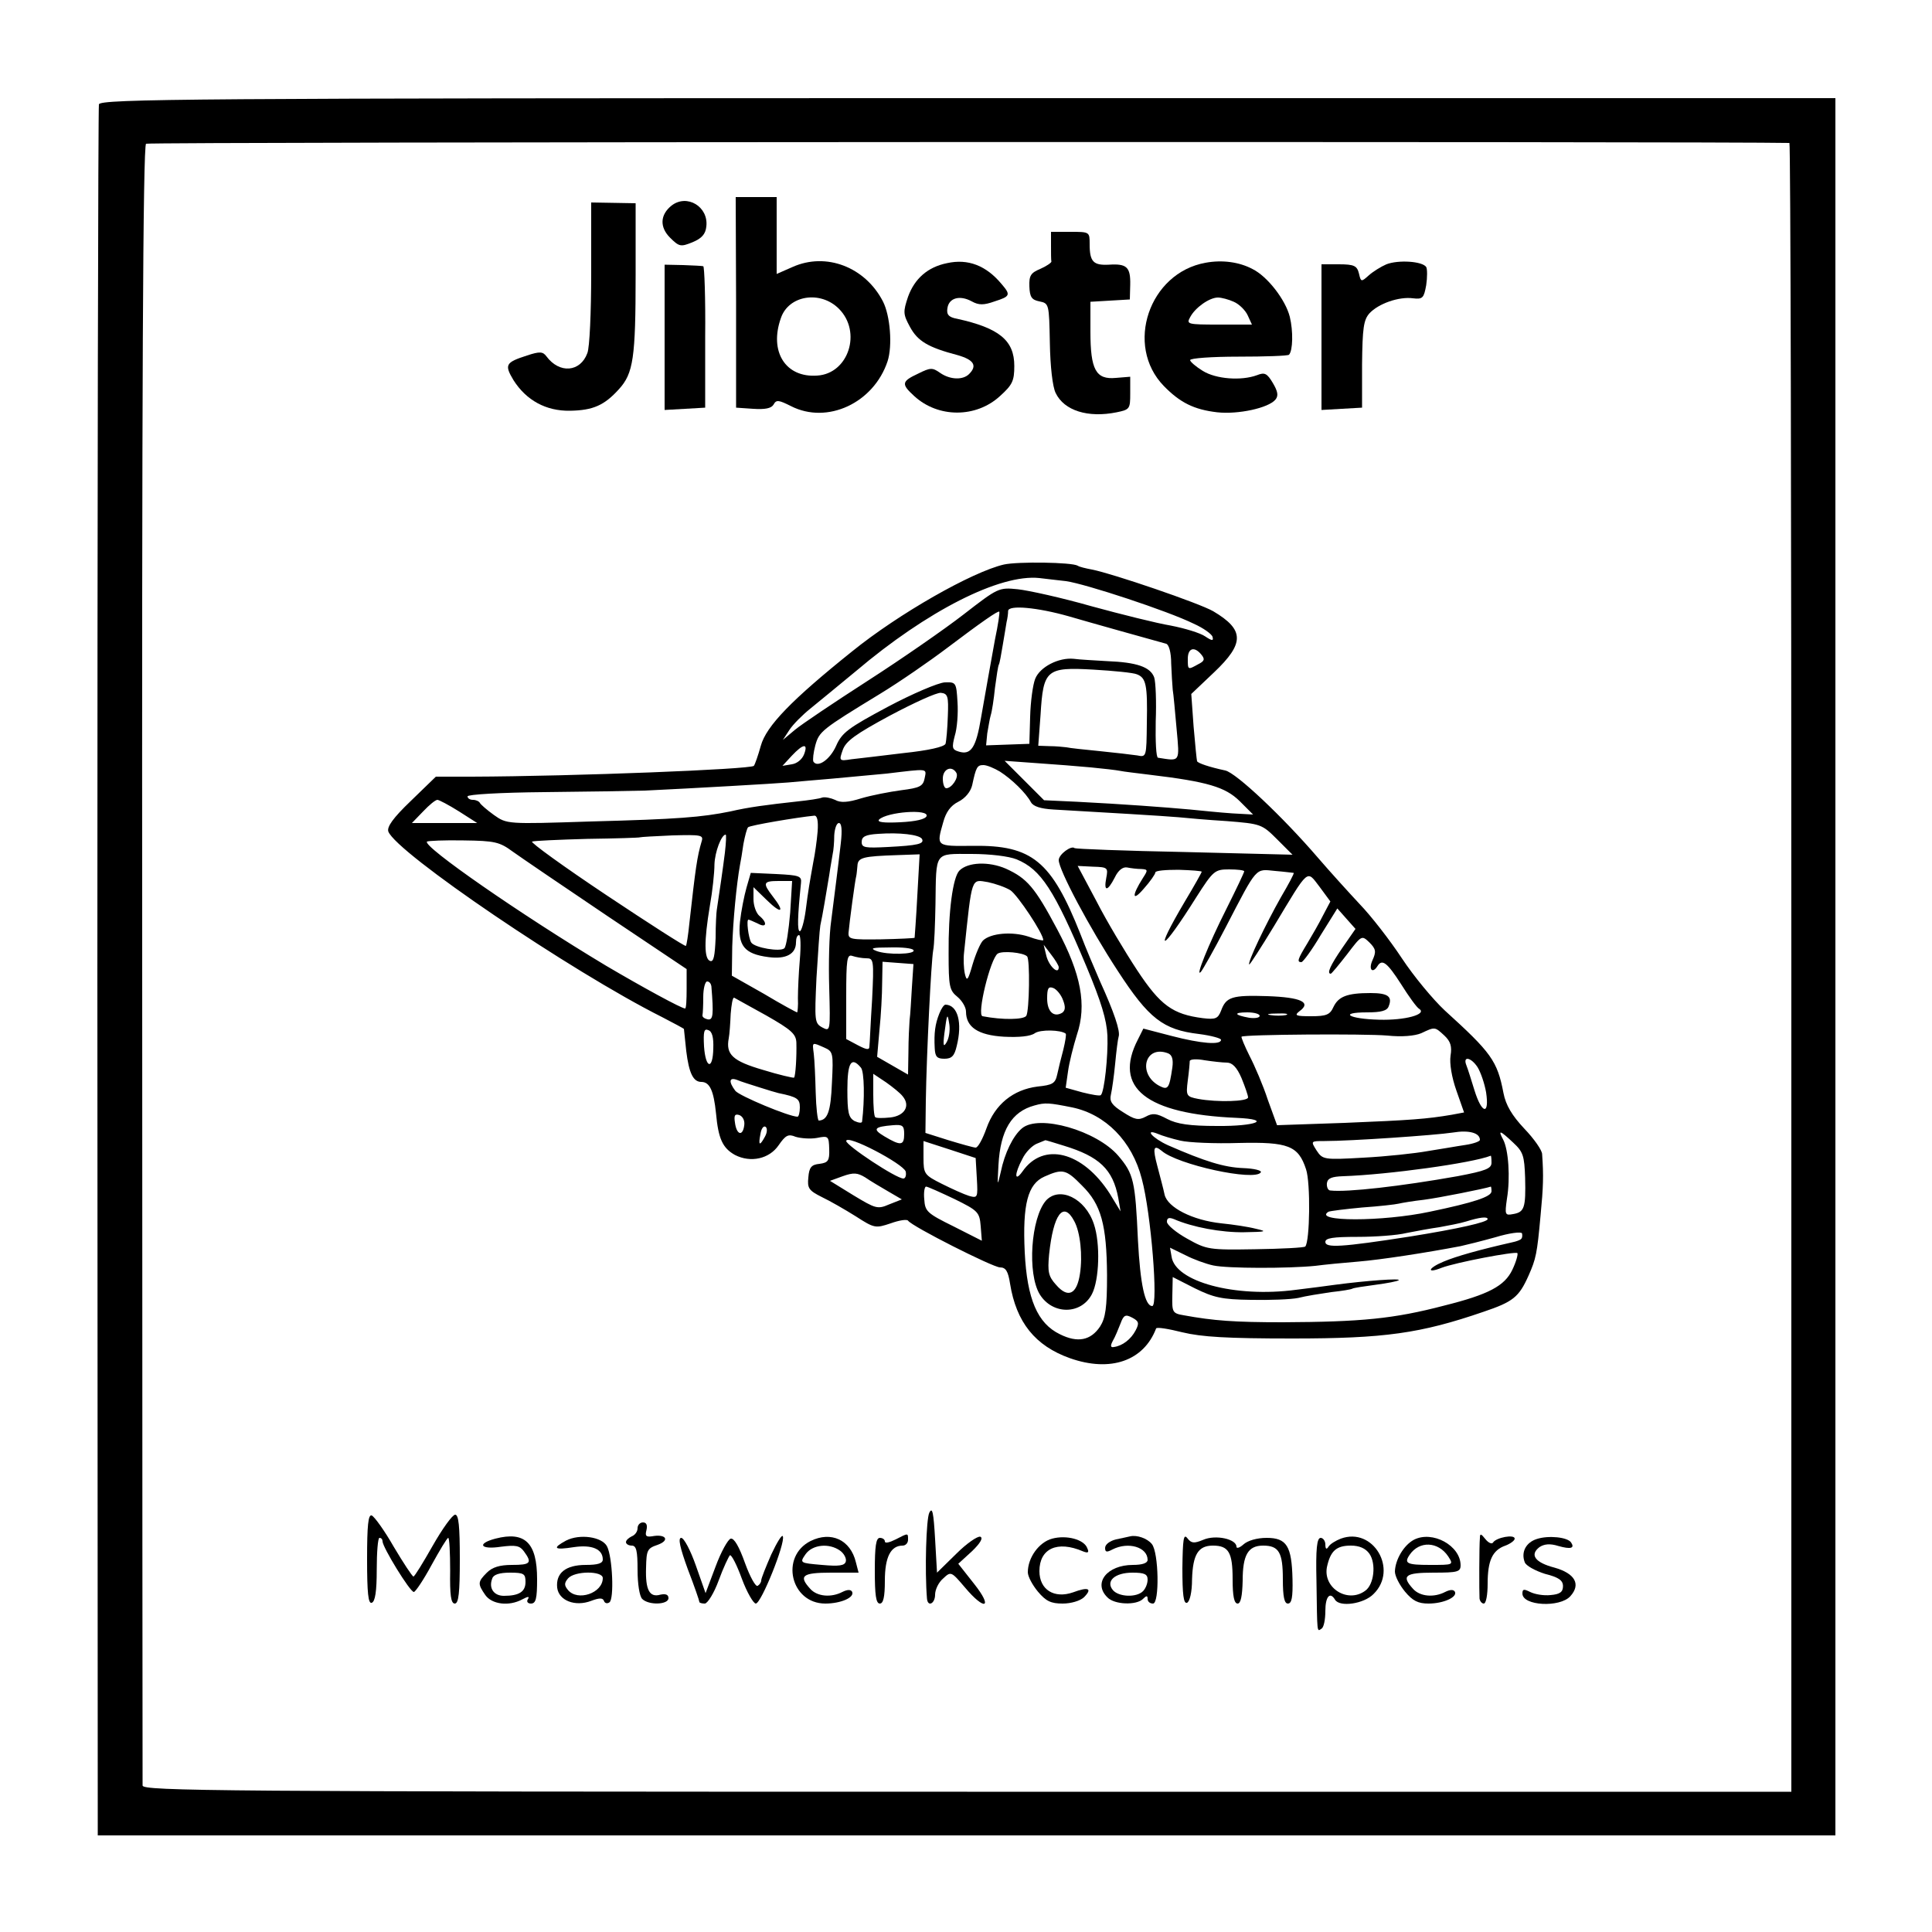 <?xml version="1.0" standalone="no"?>
<!DOCTYPE svg PUBLIC "-//W3C//DTD SVG 20010904//EN"
 "http://www.w3.org/TR/2001/REC-SVG-20010904/DTD/svg10.dtd">
<svg version="1.0" xmlns="http://www.w3.org/2000/svg"
 width="500pt" height="500pt" viewBox="0 0 500 500"
 preserveAspectRatio="xMidYMid meet">
<g transform="translate(0,500) scale(0.1,-0.1)"
fill="#000000" stroke="none">
<path d="M256 4730 c-2 -8 -4 -1020 -4 -2247 l1 -2233 2249 0 2248 0 0 2248 0
2248 -2245 0 c-2012 0 -2245 -2 -2249 -16z m4375 -100 c3 0 5 -960 5 -2133 l0
-2134 -2133 0 c-1941 0 -2133 2 -2134 16 0 9 -1 967 -1 2129 -1 1477 2 2116
10 2120 7 5 4089 6 4253 2z"/>
<path d="M1905 4218 l0 -273 44 -3 c31 -2 47 1 53 11 7 13 13 12 45 -4 94 -48
214 8 250 116 13 40 7 118 -12 155 -46 89 -147 128 -234 89 l-41 -18 0 99 0
100 -53 0 -53 0 1 -272z m266 -17 c60 -60 25 -168 -56 -173 -82 -6 -125 62
-94 149 20 59 102 72 150 24z"/>
<path d="M1530 4294 c0 -101 -4 -194 -10 -208 -18 -49 -72 -54 -106 -8 -9 12
-17 13 -50 2 -56 -18 -59 -24 -35 -64 33 -52 84 -80 146 -79 60 1 89 14 127
56 37 41 43 80 43 295 l0 186 -57 1 -58 1 0 -182z"/>
<path d="M1738 4468 c-30 -24 -31 -56 -4 -83 24 -24 28 -24 58 -12 24 10 34
21 36 41 6 51 -50 85 -90 54z"/>
<path d="M2720 4365 c0 -19 0 -38 1 -42 0 -3 -13 -12 -29 -19 -24 -10 -29 -17
-28 -45 1 -28 6 -35 26 -39 25 -5 25 -7 27 -107 1 -61 7 -114 15 -130 22 -46
84 -65 158 -50 34 7 35 9 35 49 l0 43 -37 -3 c-52 -5 -66 21 -66 120 l0 77 51
3 51 3 1 38 c1 46 -9 55 -55 52 -40 -2 -50 7 -50 53 0 32 0 32 -50 32 l-50 0
0 -35z"/>
<path d="M2451 4319 c-50 -10 -84 -40 -101 -87 -13 -39 -13 -45 5 -78 20 -37
47 -53 123 -73 42 -12 52 -27 30 -49 -16 -16 -49 -15 -75 3 -20 14 -25 14 -57
-2 -43 -20 -44 -27 -10 -58 62 -57 160 -57 222 0 32 29 37 39 37 78 0 66 -39
98 -148 122 -22 4 -28 11 -25 28 4 26 32 34 63 17 18 -10 31 -10 59 0 41 13
42 17 18 45 -40 48 -87 66 -141 54z"/>
<path d="M3120 4320 c-146 -26 -210 -214 -108 -319 42 -43 78 -61 138 -68 54
-6 133 11 151 33 8 10 6 21 -7 43 -15 25 -21 28 -41 20 -41 -15 -106 -10 -140
11 -18 11 -33 24 -33 28 0 5 56 9 125 9 69 0 128 2 131 5 10 11 11 61 2 98
-11 44 -58 105 -97 124 -34 18 -78 24 -121 16z m73 -101 c14 -6 30 -22 36 -35
l11 -24 -86 0 c-81 0 -84 1 -74 19 13 25 50 51 72 51 9 0 28 -5 41 -11z"/>
<path d="M3588 4316 c-14 -6 -35 -19 -46 -29 -19 -17 -20 -17 -25 5 -5 20 -12
24 -52 24 l-45 0 0 -189 0 -188 52 3 53 3 0 112 c1 94 4 115 19 132 23 25 76
44 113 39 25 -3 28 1 34 34 3 20 3 42 0 47 -10 15 -72 19 -103 7z"/>
<path d="M1720 4127 l0 -188 53 3 52 3 0 183 c1 100 -2 183 -5 183 -3 1 -26 2
-52 3 l-48 1 0 -188z"/>
<path d="M2598 3539 c-82 -19 -272 -127 -393 -225 -156 -125 -222 -193 -236
-244 -7 -25 -15 -48 -18 -52 -9 -9 -463 -27 -730 -28 l-93 0 -65 -63 c-46 -44
-62 -67 -58 -79 21 -55 473 -362 708 -480 31 -16 57 -30 57 -31 0 -1 3 -27 6
-57 7 -57 18 -80 39 -80 22 0 32 -23 38 -81 6 -66 17 -90 49 -108 41 -21 89
-10 113 25 18 26 25 30 44 22 13 -4 38 -6 55 -3 30 6 31 5 32 -29 1 -30 -3
-35 -25 -38 -21 -2 -27 -9 -29 -35 -3 -28 1 -34 35 -51 21 -10 61 -33 88 -50
48 -31 51 -31 90 -18 22 8 42 11 45 7 10 -15 220 -121 238 -121 15 0 21 -10
26 -42 16 -100 65 -161 155 -193 105 -37 191 -7 223 77 2 4 32 -1 68 -10 50
-12 115 -16 285 -16 238 0 331 13 494 69 77 26 92 38 117 94 19 43 22 56 31
156 7 72 8 103 4 158 0 10 -21 40 -46 66 -32 34 -48 61 -54 92 -16 84 -32 105
-152 214 -30 28 -80 88 -111 135 -31 47 -80 110 -109 140 -28 30 -77 84 -108
120 -91 106 -212 220 -240 226 -42 9 -71 19 -73 24 -1 3 -5 43 -9 90 l-6 84
59 56 c79 75 79 110 -2 158 -36 21 -262 98 -314 108 -16 3 -33 7 -37 10 -15 9
-155 11 -191 3z m161 -43 c50 -7 263 -77 330 -110 25 -11 47 -27 49 -34 3 -11
-1 -11 -19 1 -13 9 -53 21 -89 28 -36 6 -128 29 -205 50 -77 22 -163 41 -191
44 -49 5 -51 4 -140 -65 -49 -38 -160 -115 -247 -171 -87 -56 -172 -113 -190
-128 l-31 -26 17 26 c9 14 34 39 54 55 20 16 73 60 118 97 184 156 373 252
475 241 14 -2 45 -5 69 -8z m7 -91 c44 -13 219 -62 252 -71 7 -2 13 -22 13
-51 1 -26 3 -57 4 -68 2 -11 6 -57 10 -101 8 -88 10 -84 -48 -75 -5 0 -7 43
-6 94 2 50 0 102 -4 114 -10 27 -45 39 -122 42 -33 2 -72 4 -86 6 -39 4 -88
-21 -100 -52 -6 -15 -12 -59 -13 -98 l-2 -70 -56 -2 -56 -2 3 31 c3 16 6 37 9
47 3 9 8 41 11 71 4 30 8 57 10 60 2 3 6 26 10 50 4 25 9 52 10 60 2 8 4 21 4
29 1 16 76 9 157 -14z m-191 -60 c-7 -39 -15 -83 -18 -100 -3 -16 -11 -63 -18
-102 -13 -78 -26 -98 -58 -88 -17 5 -18 10 -10 41 6 19 9 58 7 87 -3 51 -4 52
-33 51 -17 -1 -83 -29 -147 -63 -103 -55 -119 -67 -134 -101 -16 -36 -48 -58
-59 -41 -2 5 0 23 5 42 10 36 16 41 167 133 51 31 129 85 174 119 90 68 132
97 135 94 2 -1 -3 -34 -11 -72z m534 -39 c10 -12 8 -17 -8 -25 -27 -15 -27
-15 -27 14 0 28 17 33 35 11z m-167 -51 c24 -9 28 -27 26 -127 -1 -87 -1 -88
-25 -83 -13 2 -57 7 -96 11 -40 4 -79 8 -87 10 -8 1 -28 3 -44 3 l-29 1 6 81
c7 116 15 123 137 116 52 -3 103 -8 112 -12z m-489 -108 c-1 -32 -4 -65 -6
-72 -4 -8 -43 -17 -109 -24 -57 -7 -117 -14 -135 -16 -31 -5 -32 -4 -22 24 8
23 33 41 122 89 62 33 121 60 132 59 18 -2 20 -9 18 -60z m-372 -99 c-5 -13
-18 -24 -32 -26 l-24 -4 24 26 c30 32 43 33 32 4z m742 -34 c32 -3 66 -7 76
-9 9 -2 44 -6 76 -10 151 -18 196 -32 233 -68 l35 -35 -54 3 c-30 2 -79 7
-109 10 -66 6 -174 14 -292 20 l-86 4 -51 51 -51 51 83 -6 c45 -3 108 -8 140
-11z m-235 -11 c31 -20 67 -55 80 -79 6 -11 25 -17 58 -19 123 -7 292 -17 324
-20 19 -2 76 -7 125 -10 88 -7 91 -8 130 -47 l40 -40 -280 7 c-154 3 -281 8
-284 10 -8 8 -41 -16 -41 -31 0 -25 79 -174 153 -287 80 -123 117 -152 210
-163 31 -4 57 -11 57 -15 0 -14 -51 -10 -128 10 l-73 19 -14 -28 c-65 -125 21
-193 255 -203 94 -4 51 -22 -50 -21 -71 0 -104 5 -129 18 -28 15 -38 16 -56 6
-19 -10 -28 -8 -59 12 -29 18 -35 28 -31 45 3 13 8 49 11 80 3 32 7 64 9 70 5
14 -12 64 -48 143 -13 30 -37 86 -51 123 -75 189 -125 230 -278 228 -96 -1
-95 -2 -77 61 7 26 19 43 39 53 18 9 32 26 36 43 10 47 13 52 29 52 9 0 28 -8
43 -17z m-195 -17 c-4 -21 -13 -25 -60 -31 -30 -4 -77 -13 -104 -21 -35 -11
-54 -12 -68 -4 -11 5 -26 8 -33 6 -7 -3 -35 -7 -63 -10 -82 -9 -128 -15 -175
-26 -74 -15 -135 -20 -362 -26 -216 -7 -216 -7 -250 17 -18 13 -34 27 -36 31
-2 4 -10 8 -18 8 -8 0 -14 4 -14 9 0 5 86 10 198 11 108 1 226 3 262 4 126 6
335 18 370 21 19 2 71 6 115 10 44 4 107 10 140 13 109 13 103 14 98 -12z m82
14 c7 -12 -12 -40 -26 -40 -5 0 -9 11 -9 25 0 25 23 35 35 15z m-1287 -100
l47 -30 -84 0 -85 0 29 30 c16 17 32 30 37 30 4 0 29 -13 56 -30z m1210 -12
c-3 -8 -27 -14 -69 -16 -41 -2 -60 0 -54 7 21 20 129 28 123 9z m-282 -40 c-2
-24 -7 -59 -11 -78 -10 -56 -13 -72 -20 -127 -4 -29 -11 -53 -15 -53 -7 0 -6
38 3 125 2 18 -5 20 -64 23 l-66 3 -11 -38 c-6 -21 -14 -61 -17 -89 -6 -61 11
-83 74 -91 45 -6 71 8 71 38 0 11 3 19 8 19 4 0 5 -28 2 -63 -3 -34 -5 -79 -5
-100 1 -20 -1 -37 -2 -37 -2 0 -41 21 -86 48 l-83 47 1 75 c2 66 11 161 20
211 2 9 6 34 9 55 4 21 9 40 12 43 4 5 129 26 171 30 8 1 11 -13 9 -41z m60
-30 c-8 -70 -16 -130 -25 -202 -5 -33 -7 -110 -5 -173 3 -112 3 -113 -18 -102
-20 11 -20 17 -15 128 4 64 8 125 10 136 6 27 15 82 23 130 3 22 8 47 9 55 2
8 4 30 4 48 1 17 6 32 12 32 7 0 9 -17 5 -52z m210 11 c7 -13 -11 -17 -88 -21
-59 -3 -68 -2 -68 13 0 14 10 19 43 21 55 4 106 -2 113 -13z m-570 -6 c-12
-40 -16 -70 -32 -213 -3 -30 -7 -56 -9 -58 -2 -2 -94 57 -205 131 -111 74
-198 137 -193 139 4 2 69 5 143 7 74 1 135 3 136 4 2 1 39 3 84 5 74 2 81 1
76 -15z m60 -30 c-5 -40 -14 -102 -21 -148 -1 -5 -3 -38 -3 -73 -2 -46 -5 -62
-14 -59 -16 5 -16 52 -1 142 7 39 12 87 12 108 1 32 18 77 29 77 2 0 1 -21 -2
-47z m-549 3 c21 -15 131 -90 244 -166 l206 -138 0 -51 c0 -28 -1 -51 -4 -51
-9 0 -110 55 -205 111 -220 132 -475 309 -463 321 3 2 45 4 95 3 81 -1 93 -4
127 -29z m1047 -114 c-3 -59 -7 -108 -7 -109 -1 -1 -40 -3 -87 -4 -78 -1 -85
0 -84 17 2 25 17 137 20 147 1 4 2 16 3 26 1 22 14 25 104 28 l57 2 -6 -107z
m257 94 c63 -26 97 -78 181 -278 38 -91 52 -137 54 -178 2 -53 -8 -146 -17
-154 -2 -3 -24 1 -48 7 l-43 12 6 42 c3 23 14 66 23 95 26 77 11 157 -51 273
-58 109 -78 132 -133 157 -44 19 -98 17 -120 -5 -17 -17 -29 -106 -28 -215 0
-85 2 -95 23 -112 12 -10 22 -27 22 -38 0 -40 31 -61 98 -65 40 -2 69 1 80 9
14 10 67 9 80 -1 2 -2 -1 -20 -6 -41 -6 -22 -13 -51 -16 -65 -5 -23 -12 -27
-51 -31 -63 -8 -110 -46 -132 -108 -10 -28 -22 -50 -28 -50 -5 0 -37 9 -70 19
l-60 19 1 83 c2 125 14 361 19 389 3 14 5 68 6 120 2 138 -4 130 93 130 49 0
97 -6 117 -14z m232 -48 c-7 -36 3 -36 22 1 9 19 21 28 32 26 10 -2 26 -4 37
-4 17 -1 17 -3 4 -23 -30 -47 -28 -63 2 -28 17 19 30 38 30 42 0 5 27 7 60 7
33 -1 60 -3 60 -5 0 -2 -19 -36 -43 -76 -84 -142 -62 -135 29 10 44 69 48 72
85 72 21 0 39 -2 39 -5 0 -3 -21 -47 -46 -97 -47 -93 -82 -181 -66 -163 5 6
34 57 64 115 83 160 76 151 128 146 25 -2 46 -5 48 -5 2 -1 -13 -29 -33 -63
-39 -69 -87 -169 -82 -174 1 -2 30 43 64 99 92 153 84 146 118 102 l28 -38
-19 -36 c-10 -20 -29 -53 -41 -73 -25 -41 -27 -48 -15 -48 4 0 27 31 50 70
l43 69 23 -26 24 -27 -34 -49 c-31 -45 -41 -67 -30 -67 2 0 21 23 42 50 38 50
38 50 58 31 17 -17 18 -24 8 -46 -11 -24 0 -36 13 -15 12 19 25 9 61 -47 20
-32 41 -61 47 -64 21 -14 -37 -30 -104 -28 -79 2 -106 19 -31 19 36 0 52 4 56
16 10 25 -2 34 -47 34 -61 0 -83 -9 -96 -36 -9 -20 -18 -24 -58 -24 -40 0 -44
2 -30 13 32 23 4 36 -83 39 -92 3 -107 -2 -120 -38 -8 -20 -14 -23 -47 -19
-78 10 -110 33 -170 124 -31 47 -79 127 -105 178 l-49 92 40 -2 c38 -1 39 -3
34 -29z m-818 -90 c-4 -46 -10 -87 -15 -92 -10 -10 -77 1 -86 15 -7 12 -13 59
-7 59 2 0 13 -5 24 -10 23 -13 26 2 4 20 -8 7 -15 26 -15 43 l0 31 35 -34 c38
-37 47 -31 15 10 -27 35 -25 40 15 40 l35 0 -5 -82z m570 58 c19 -13 85 -112
85 -129 0 -2 -17 1 -38 9 -43 14 -98 9 -118 -10 -7 -7 -19 -35 -27 -62 -12
-42 -15 -45 -20 -24 -3 14 -4 39 -2 55 21 200 18 189 62 182 19 -4 45 -13 58
-21z m-251 -155 c7 -11 -68 -13 -96 -2 -18 7 -10 9 34 9 32 1 60 -2 62 -7z
m376 -44 c0 -21 -25 2 -32 29 l-7 29 19 -25 c11 -14 20 -29 20 -33z m-82 28
c8 -7 6 -141 -2 -154 -7 -10 -61 -11 -113 -1 -16 2 20 149 39 162 12 8 66 3
76 -7z m-416 -5 c19 0 20 -4 15 -107 -4 -60 -6 -114 -7 -121 0 -10 -7 -9 -30
3 l-30 16 0 110 c0 97 2 110 16 105 9 -3 25 -6 36 -6z m118 -75 c-2 -33 -4
-71 -6 -85 -1 -14 -3 -51 -3 -83 l-1 -58 -40 23 -40 23 6 69 c4 38 7 94 7 123
l1 54 40 -3 40 -3 -4 -60z m-519 3 c6 -74 5 -89 -10 -86 -8 2 -14 6 -13 11 1
4 2 25 2 47 0 22 5 40 10 40 6 0 10 -6 11 -12z m910 -36 c7 -18 6 -27 -2 -33
-22 -13 -39 3 -39 37 0 26 3 32 16 27 8 -3 20 -17 25 -31z m-768 -40 c65 -37
77 -48 78 -70 1 -36 -2 -86 -6 -91 -2 -1 -38 7 -80 20 -79 23 -97 40 -89 82 2
10 4 39 5 63 2 24 5 43 9 42 3 -2 40 -22 83 -46z m1277 -1 c0 -5 -12 -7 -27
-5 -39 7 -42 14 -5 14 18 0 32 -4 32 -9z m68 2 c-10 -2 -28 -2 -40 0 -13 2 -5
4 17 4 22 1 32 -1 23 -4z m-1482 -86 c-1 -57 -20 -53 -24 5 -2 38 0 47 11 42
10 -3 14 -19 13 -47z m1892 33 c16 -15 20 -28 16 -52 -3 -20 3 -56 15 -90 l20
-57 -32 -6 c-65 -11 -106 -14 -277 -21 l-175 -6 -24 66 c-12 37 -34 88 -47
113 -13 26 -22 48 -21 50 6 6 320 8 377 3 38 -4 71 -1 88 6 36 17 35 17 60 -6z
m-1605 -31 c23 -10 24 -14 20 -92 -3 -73 -11 -96 -34 -97 -3 0 -7 33 -8 73 -1
39 -3 84 -5 100 -4 31 -5 30 27 16z m890 -15 c10 -4 14 -15 11 -37 -8 -54 -11
-59 -34 -47 -57 31 -37 107 23 84z m152 -24 c14 0 26 -12 38 -40 9 -22 17 -45
17 -50 0 -11 -80 -13 -129 -4 -31 6 -32 8 -27 48 3 22 5 45 5 50 1 5 18 6 39
2 20 -3 46 -6 57 -6z m649 -12 c8 -13 18 -42 22 -65 9 -60 -11 -56 -30 5 -8
26 -17 55 -21 65 -10 25 12 21 29 -5z m-1596 -1 c9 -10 10 -83 3 -140 -1 -4
-9 -3 -20 2 -15 9 -18 22 -18 81 0 70 10 87 35 57z m108 -74 c21 -25 5 -51
-32 -55 -19 -2 -37 -2 -39 1 -3 2 -5 29 -5 58 l0 54 33 -22 c17 -12 37 -28 43
-36z m-371 23 c22 -7 45 -14 50 -15 49 -10 55 -15 55 -37 0 -13 -3 -24 -6 -24
-22 0 -151 54 -161 67 -18 24 -16 36 5 28 9 -4 35 -12 57 -19z m810 -52 c86
-18 155 -87 180 -185 24 -89 43 -329 27 -329 -19 0 -31 57 -37 170 -7 154 -11
172 -51 219 -56 65 -205 108 -249 71 -23 -19 -45 -64 -55 -113 -9 -39 -9 -38
-6 18 5 90 34 138 93 154 28 8 38 7 98 -5z m-849 -47 c-4 -29 -20 -24 -24 8
-3 19 0 23 12 19 9 -4 14 -15 12 -27z m54 -28 c-14 -26 -18 -24 -12 6 2 14 8
22 13 19 5 -3 5 -14 -1 -25z m360 6 c0 -30 -9 -31 -51 -6 -32 19 -27 25 22 29
25 2 29 -1 29 -23z m1490 -15 c0 -4 -17 -10 -37 -13 -21 -3 -65 -11 -98 -16
-33 -6 -108 -14 -166 -17 -104 -6 -106 -5 -122 19 -15 24 -15 24 21 24 68 0
286 15 332 22 42 7 70 -1 70 -19z m-775 -2 c21 -5 89 -8 151 -6 128 3 154 -7
174 -68 12 -35 10 -187 -2 -200 -3 -3 -62 -6 -129 -7 -120 -2 -126 -1 -176 27
-29 16 -53 36 -53 44 0 10 5 12 18 7 48 -21 123 -35 182 -34 57 1 61 2 30 9
-19 5 -59 11 -89 14 -75 8 -139 41 -147 74 -3 15 -12 48 -19 75 -12 45 -10 56
11 39 40 -36 242 -80 257 -56 3 5 -18 10 -46 11 -49 2 -98 17 -194 59 -40 18
-64 45 -25 29 9 -4 35 -12 57 -17z m861 -5 c26 -24 29 -34 31 -91 2 -78 -2
-89 -31 -94 -21 -4 -22 -2 -16 40 9 54 4 127 -10 153 -14 26 -8 24 26 -8z
m-1572 -75 c2 -10 -1 -18 -6 -18 -19 0 -147 85 -148 97 0 19 148 -59 154 -79z
m184 -17 c3 -51 2 -52 -20 -46 -13 4 -44 18 -70 31 -46 23 -48 26 -48 68 l0
43 68 -22 67 -22 3 -52z m225 84 c92 -28 127 -61 141 -135 l6 -35 -28 46 c-70
109 -172 135 -226 57 -21 -29 -21 -6 0 33 8 17 25 34 37 39 12 5 22 9 22 9 0
1 22 -6 48 -14z m1107 -44 c0 -15 -14 -21 -88 -35 -146 -26 -286 -42 -329 -37
-6 0 -10 9 -9 19 2 13 13 17 42 18 117 4 334 34 382 53 1 1 2 -7 2 -18z
m-1562 -74 l36 -21 -33 -13 c-30 -13 -35 -11 -93 24 l-60 37 33 12 c28 10 38
9 58 -3 13 -9 40 -25 59 -36z m502 15 c50 -49 64 -102 65 -232 0 -85 -4 -111
-18 -133 -24 -36 -58 -43 -104 -20 -58 28 -85 91 -91 212 -6 125 8 177 51 196
47 21 56 19 97 -23z m-330 -35 c61 -30 65 -34 68 -70 l3 -38 -73 37 c-69 34
-74 39 -76 70 -2 19 1 34 5 33 4 0 37 -15 73 -32z m1390 20 c0 -14 -45 -29
-160 -53 -122 -26 -304 -26 -262 0 4 2 44 7 87 11 44 3 87 8 95 10 8 2 38 7
65 10 39 5 159 29 173 34 1 1 2 -5 2 -12z m-10 -72 c0 -8 -76 -25 -200 -45
-180 -28 -220 -30 -220 -14 0 10 20 13 83 13 46 0 103 4 127 10 25 5 63 12 85
15 22 4 54 10 70 15 35 11 55 13 55 6z m87 -51 c-2 -3 -13 -7 -23 -9 -84 -19
-145 -36 -178 -50 -41 -17 -45 -32 -5 -16 37 14 190 43 196 38 2 -3 -3 -22
-13 -43 -20 -42 -61 -64 -177 -93 -130 -34 -213 -42 -417 -43 -126 0 -179 4
-256 18 -30 5 -31 8 -30 52 l1 47 57 -29 c49 -24 70 -29 145 -30 48 -1 104 1
123 5 19 5 58 11 85 15 28 3 52 7 55 9 3 2 30 6 60 10 30 4 57 9 60 12 5 5
-82 -1 -165 -12 -22 -3 -67 -9 -101 -13 -158 -21 -313 21 -322 86 l-4 23 39
-19 c21 -11 54 -23 73 -27 37 -8 194 -8 264 -1 22 3 73 8 111 11 60 5 176 23
265 40 14 3 54 13 90 23 36 11 67 15 69 10 1 -5 1 -11 -2 -14z m-998 -237
c-12 -23 -34 -40 -56 -43 -9 -2 -10 3 -3 16 6 10 14 30 20 45 8 22 13 24 30
15 17 -9 19 -14 9 -33z"/>
<path d="M2431 2377 c-11 -27 -14 -51 -12 -89 1 -23 6 -28 25 -28 19 0 26 7
32 33 15 60 3 106 -29 107 -4 0 -11 -10 -16 -23z m19 -74 c-8 -14 -10 -10 -6
22 7 53 8 55 13 23 2 -15 -1 -35 -7 -45z"/>
<path d="M2707 1893 c-39 -45 -49 -189 -16 -243 33 -53 107 -53 135 1 19 37
22 131 5 181 -22 67 -89 99 -124 61z m73 -53 c16 -29 22 -90 15 -136 -8 -54
-31 -65 -62 -29 -20 22 -22 34 -18 78 11 105 37 140 65 87z"/>
<path d="M2405 1085 c-8 -16 -12 -150 -6 -222 2 -23 21 -13 21 10 0 13 9 32
21 42 20 19 21 18 56 -23 52 -62 74 -54 24 9 l-41 52 35 32 c22 21 30 35 22
38 -7 2 -35 -17 -62 -44 l-50 -49 -5 87 c-4 69 -7 84 -15 68z"/>
<path d="M950 965 c0 -88 3 -116 12 -113 9 3 13 30 13 86 0 45 3 82 7 82 5 0
8 -4 8 -9 0 -15 71 -131 81 -131 4 0 25 31 46 70 21 38 40 70 43 70 3 0 5 -38
5 -85 -1 -63 2 -85 12 -85 10 0 13 28 13 115 0 85 -3 115 -12 115 -7 0 -33
-36 -58 -80 -25 -44 -47 -80 -50 -80 -3 0 -26 35 -51 77 -24 42 -50 78 -57 81
-9 3 -12 -25 -12 -113z"/>
<path d="M1650 1045 c0 -9 -7 -18 -15 -21 -8 -4 -15 -10 -15 -15 0 -5 7 -9 15
-9 12 0 15 -14 15 -63 0 -36 5 -68 12 -75 17 -17 68 -15 68 2 0 9 -7 12 -21 9
-28 -8 -39 12 -37 70 1 45 3 50 30 59 33 12 21 29 -15 22 -15 -2 -18 1 -14 16
3 13 0 20 -9 20 -8 0 -14 -7 -14 -15z"/>
<path d="M1282 1018 c-49 -13 -39 -29 14 -21 39 5 49 3 60 -12 22 -30 17 -35
-31 -35 -32 0 -51 -6 -65 -20 -24 -24 -24 -29 -4 -58 17 -24 61 -30 96 -11 15
8 19 8 14 0 -4 -6 0 -11 8 -11 13 0 16 13 16 63 0 94 -31 125 -108 105z m78
-112 c0 -25 -16 -36 -56 -36 -26 0 -40 20 -30 45 3 10 19 15 46 15 36 0 40 -3
40 -24z"/>
<path d="M1465 1013 c-37 -20 -31 -25 20 -17 47 7 75 -5 75 -32 0 -10 -13 -14
-44 -14 -52 0 -78 -21 -74 -59 4 -33 46 -50 88 -34 21 8 30 8 33 0 2 -6 8 -8
14 -4 13 8 8 118 -6 145 -13 25 -71 33 -106 15z m95 -97 c0 -39 -65 -61 -90
-31 -10 12 -10 18 0 30 17 20 90 20 90 1z"/>
<path d="M1996 977 c-14 -32 -26 -62 -26 -67 0 -5 -4 -11 -9 -14 -5 -4 -20 23
-33 59 -15 42 -28 65 -37 63 -7 -2 -25 -34 -39 -72 l-26 -69 -25 71 c-14 40
-31 72 -38 72 -9 0 -3 -26 17 -81 17 -44 30 -82 30 -85 0 -2 6 -4 14 -4 7 0
24 27 36 60 12 33 26 62 29 65 4 2 18 -25 31 -61 13 -35 30 -64 36 -64 14 0
77 157 70 174 -2 6 -15 -15 -30 -47z"/>
<path d="M2098 1012 c-80 -40 -52 -162 38 -162 40 0 77 16 69 31 -4 6 -13 5
-25 -1 -29 -15 -65 -12 -83 8 -31 34 -21 42 54 42 l71 0 -7 27 c-14 58 -64 81
-117 55z m76 -25 c10 -7 17 -20 15 -28 -3 -11 -17 -13 -62 -9 -57 5 -58 5 -42
28 18 25 61 29 89 9z"/>
<path d="M2318 1016 c-16 -8 -28 -11 -28 -5 0 5 -6 9 -13 9 -10 0 -13 -22 -13
-85 0 -63 3 -85 13 -85 9 0 13 17 13 59 0 61 15 91 46 91 8 0 14 7 14 15 0 18
1 18 -32 1z"/>
<path d="M2723 1018 c-34 -9 -63 -49 -63 -87 0 -11 12 -33 26 -50 21 -25 34
-31 64 -31 22 0 45 7 55 16 23 23 12 28 -28 13 -49 -17 -87 7 -87 55 0 58 46
80 113 51 13 -5 16 -3 11 8 -8 23 -54 35 -91 25z"/>
<path d="M2925 1024 c-5 -1 -22 -5 -37 -8 -16 -4 -28 -13 -28 -22 0 -11 4 -12
19 -4 41 21 91 6 91 -27 0 -8 -13 -13 -38 -13 -67 0 -104 -47 -66 -84 18 -19
75 -21 92 -4 9 9 12 9 12 0 0 -7 6 -12 14 -12 17 0 15 132 -3 154 -12 15 -39
24 -56 20z m45 -112 c0 -10 -5 -23 -12 -30 -17 -17 -63 -15 -78 3 -19 23 5 45
51 45 31 0 39 -4 39 -18z"/>
<path d="M3060 942 c0 -69 3 -93 12 -90 7 3 13 27 13 61 2 64 16 87 54 87 41
0 51 -18 51 -87 0 -44 4 -63 13 -63 8 0 12 19 13 59 0 67 14 91 53 91 41 0 51
-18 51 -87 0 -46 4 -63 13 -63 10 0 13 16 12 63 -2 86 -15 107 -67 107 -25 0
-49 -7 -60 -17 -10 -9 -18 -11 -18 -6 0 20 -54 32 -86 18 -24 -10 -31 -9 -41
4 -10 13 -12 -2 -13 -77z"/>
<path d="M3470 1018 c-13 -5 -28 -14 -32 -21 -5 -8 -8 -6 -8 6 0 9 -6 17 -12
17 -10 0 -13 -28 -11 -112 2 -138 1 -131 13 -123 6 3 10 24 10 46 0 37 12 51
25 29 12 -20 75 -11 100 15 64 63 -1 174 -85 143z m74 -39 c18 -26 12 -80 -11
-96 -45 -33 -109 7 -99 61 9 42 24 56 62 56 22 0 38 -7 48 -21z"/>
<path d="M3659 1015 c-26 -14 -48 -51 -49 -82 0 -12 12 -35 26 -52 20 -24 34
-31 61 -31 39 0 76 17 68 31 -4 6 -13 5 -25 -1 -29 -15 -65 -12 -83 8 -31 34
-21 42 53 42 62 0 70 2 70 19 0 51 -73 91 -121 66z m89 -43 c14 -22 14 -22
-47 -22 -60 0 -68 4 -53 26 25 37 74 35 100 -4z"/>
<path d="M3830 1020 c-2 -19 -2 -141 -1 -157 1 -7 6 -13 11 -13 6 0 10 23 10
51 0 60 12 87 46 99 13 5 24 13 24 18 0 12 -48 3 -56 -10 -3 -5 -12 -1 -20 9
-11 14 -14 15 -14 3z"/>
<path d="M3977 1017 c-28 -9 -41 -34 -31 -60 3 -9 27 -22 52 -30 36 -9 47 -17
47 -32 0 -15 -8 -21 -32 -23 -18 -2 -41 2 -53 8 -16 8 -20 8 -20 -4 0 -32 97
-37 124 -7 28 31 12 59 -41 74 -50 13 -65 33 -39 53 12 8 27 10 49 3 32 -9 43
-6 33 9 -9 14 -59 19 -89 9z"/>
</g>
</svg>
